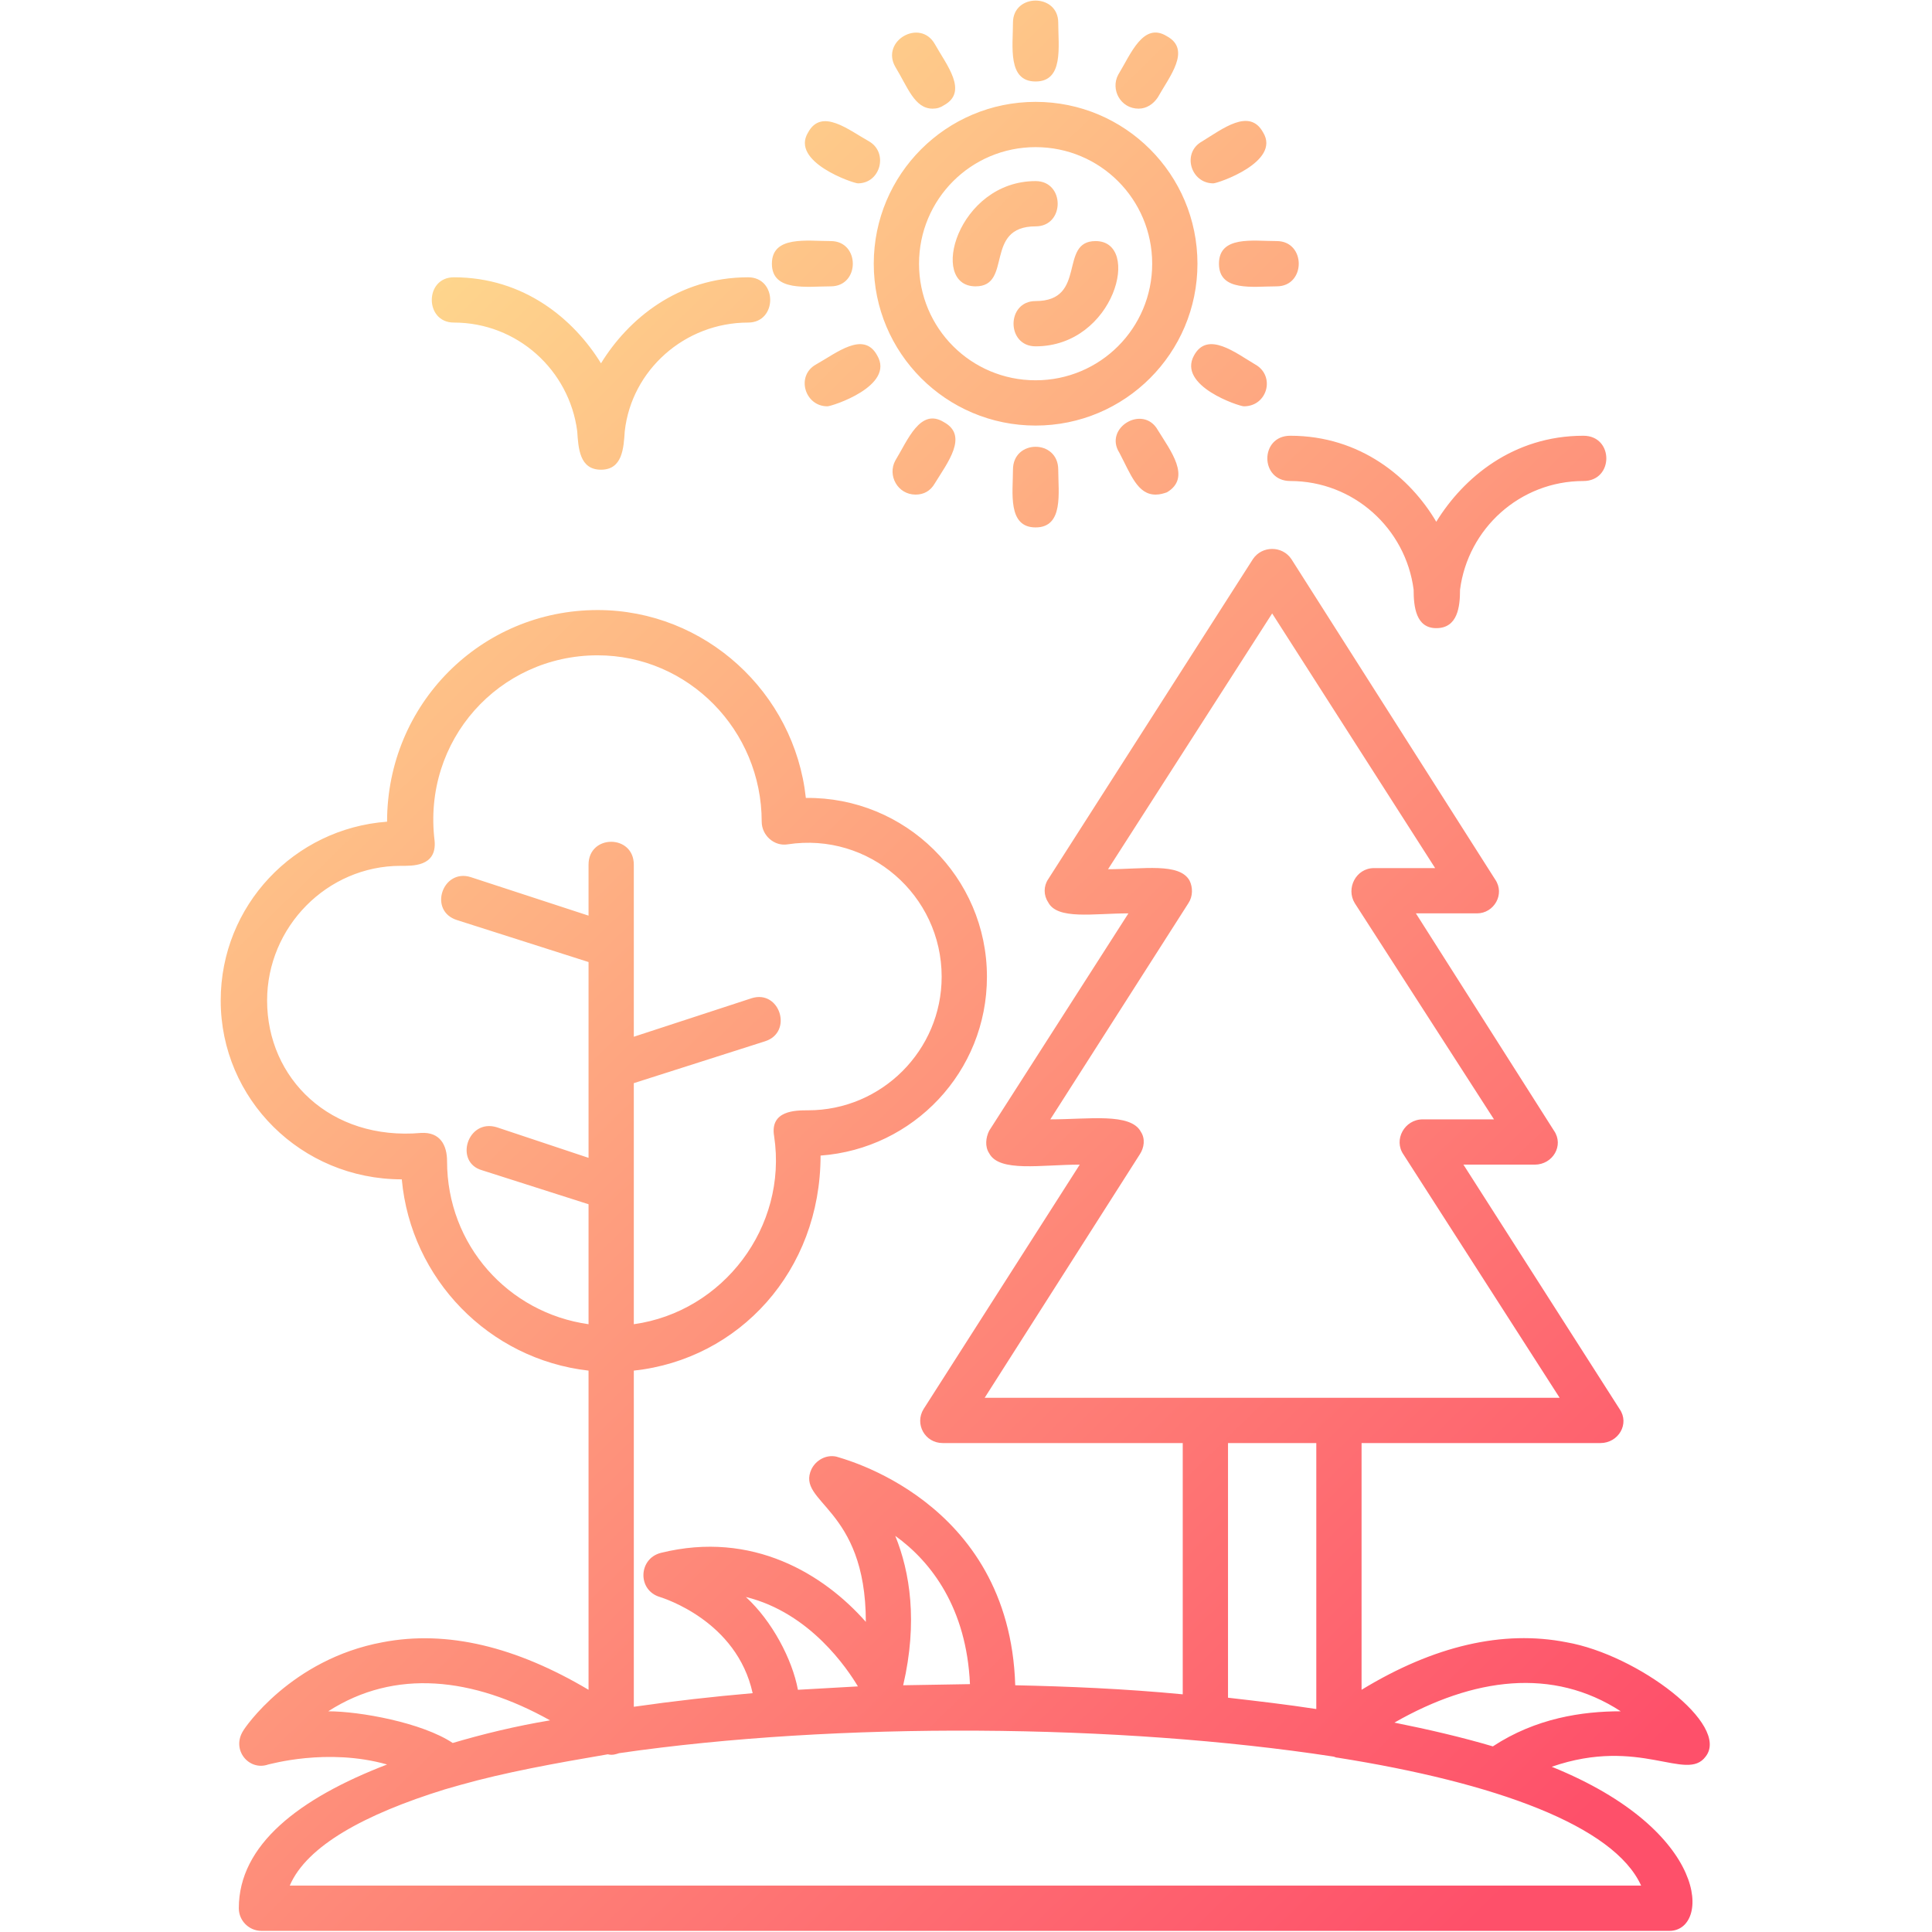 <svg xmlns="http://www.w3.org/2000/svg" xmlns:xlink="http://www.w3.org/1999/xlink" width="512" height="512" x="0" y="0" viewBox="0 0 1707 1707" style="enable-background:new 0 0 512 512" xml:space="preserve" fill-rule="evenodd" class=""><g><linearGradient id="a" x1="211.346" x2="1494.81" y1="194.283" y2="1512.63" gradientUnits="userSpaceOnUse"><stop stop-opacity="1" stop-color="#fee290" offset="0"></stop><stop stop-opacity="1" stop-color="#fe506a" offset="1"></stop></linearGradient><path fill="url(#a)" d="M1475 1706H231c-11 0-20-9-20-20 0-56 53-97 131-127-53-15-104 0-105 0-17 6-33-13-22-30 1-2 42-63 123-78 57-11 118 4 182 42v-282c-88-10-157-81-165-169-89 0-160-71-160-158 0-84 65-152 147-158 0-104 83-187 186-187 95 0 174 73 184 166 88-1 160 70 160 158 0 84-65 152-147 158 0 102-72 180-165 190v297c35-5 70-9 105-12-14-64-79-84-82-85-20-6-19-34 1-39 81-20 144 19 181 61 0-102-62-105-48-135 4-8 13-13 22-11 2 1 153 37 158 202 46 1 96 3 148 8v-222H833c-16 0-25-17-17-30l138-216c-34 0-71 7-80-10-4-6-3-14 0-20l123-192c-31 0-63 6-71-10-4-6-4-14 0-20l181-283c8-12 26-12 34 0l180 283c9 13-1 30-16 30h-54l122 192c9 13-1 30-17 30h-63l138 216c9 13-1 30-17 30h-211v218c64-39 125-53 181-42 63 11 145 73 123 101-17 23-58-18-136 9 141 57 140 145 104 145zM1269 555c-18 0-20-19-20-34-7-54-53-96-109-96-27 0-27-40 0-40 62 0 106 37 129 76 24-39 68-76 130-76 27 0 27 40 0 40-56 0-102 42-109 96 0 15-2 34-21 34zM531 415c-19 0-20-19-21-34-7-54-53-96-109-96-26 0-26-40 0-40 62 0 106 37 130 76 24-39 68-76 130-76 26 0 26 40 0 40-56 0-103 42-109 96-1 15-2 34-21 34zm384-109c-26 0-26-40 0-40 46 0 20-53 53-53 41 0 17 93-53 93zm-53-53c-42 0-16-93 53-93 26 0 26 40 0 40-46 0-20 53-53 53zM824 96c-16 0-22-19-33-37-13-23 22-43 35-20 10 18 30 42 8 54-3 2-6 3-10 3zm-66 66c-4 0-60-19-44-45 12-22 36-2 54 8 17 10 10 37-10 37zm-24 91c-21 0-52 5-52-20s31-20 52-20c26 0 26 40 0 40zm-3 106c-20 0-28-27-10-37s42-30 54-8c16 27-40 45-44 45zm78 78c-16 0-25-17-18-30 11-18 22-47 43-34 22 12 3 36-8 54-4 7-10 10-17 10zm106 29c-25 0-20-31-20-51 0-27 40-27 40 0 0 20 5 51-20 51zm106-29c-16 0-22-18-32-37-14-22 21-43 34-20 11 18 30 42 8 55-3 1-6 2-10 2zm78-78c-4 0-59-18-44-45 12-22 37-2 54 8 18 10 11 37-10 37zm29-106c-21 0-51 5-51-20s30-20 51-20c26 0 26 40 0 40zm-56-91c-20 0-28-27-10-37 18-11 42-30 54-8 16 26-40 45-44 45zm-66-66c-16 0-25-17-18-30 11-18 22-47 43-34 22 12 2 36-8 54-4 6-10 10-17 10zm-91-24c-25 0-20-31-20-52 0-26 40-26 40 0 0 21 5 52-20 52zm0 304c-79 0-143-64-143-143S836 90 915 90s143 64 143 143-64 143-143 143zm0-246c-57 0-103 46-103 103s46 103 103 103 103-46 103-103-46-103-103-103zM520 1170v-106l-94-30c-25-7-13-46 13-38l81 27V850l-116-37c-26-8-13-46 12-38l104 34v-45c0-27 40-27 40 0v152l104-34c25-8 37 30 12 38l-116 37v213c79-11 136-86 124-166-4-23 19-23 30-23 65 0 118-53 118-118 0-72-64-128-136-117-12 2-23-8-23-20 0-81-65-147-145-147-87 0-155 75-144 164 2 23-20 22-30 22-65 0-118 54-118 119 0 69 56 124 136 117 17-1 23 11 23 25 0 74 54 134 125 144zm565 330c26 3 52 6 78 10v-235h-78zm97 53c-2 0-3-1-4-1-189-29-438-31-631-3-3 1-6 2-10 1-47 8-91 16-130 27l-14 4c-71 22-122 50-137 85h1194c-24-53-129-91-268-113zm-118-318h314l-138-215c-9-13 1-31 17-31h63l-123-191c-8-13 1-31 17-31h54l-144-225-145 226c31 0 63-6 72 10 3 6 3 14-1 20L928 989c34 0 71-6 80 11 4 6 3 14-1 20l-137 215zm-359 258c18-1 36-2 53-3-9-15-42-65-99-79 23 21 41 55 46 82zm93-4 59-1c-3-67-34-108-66-131 13 32 20 76 7 132zm434 33c30 6 60 13 87 21 38-25 79-31 113-31-60-39-130-30-200 10zm-832 18c27-8 56-15 86-20-68-38-137-46-196-8 28 0 83 10 110 28z" opacity="1" data-original="url(#a)"></path></g></svg>